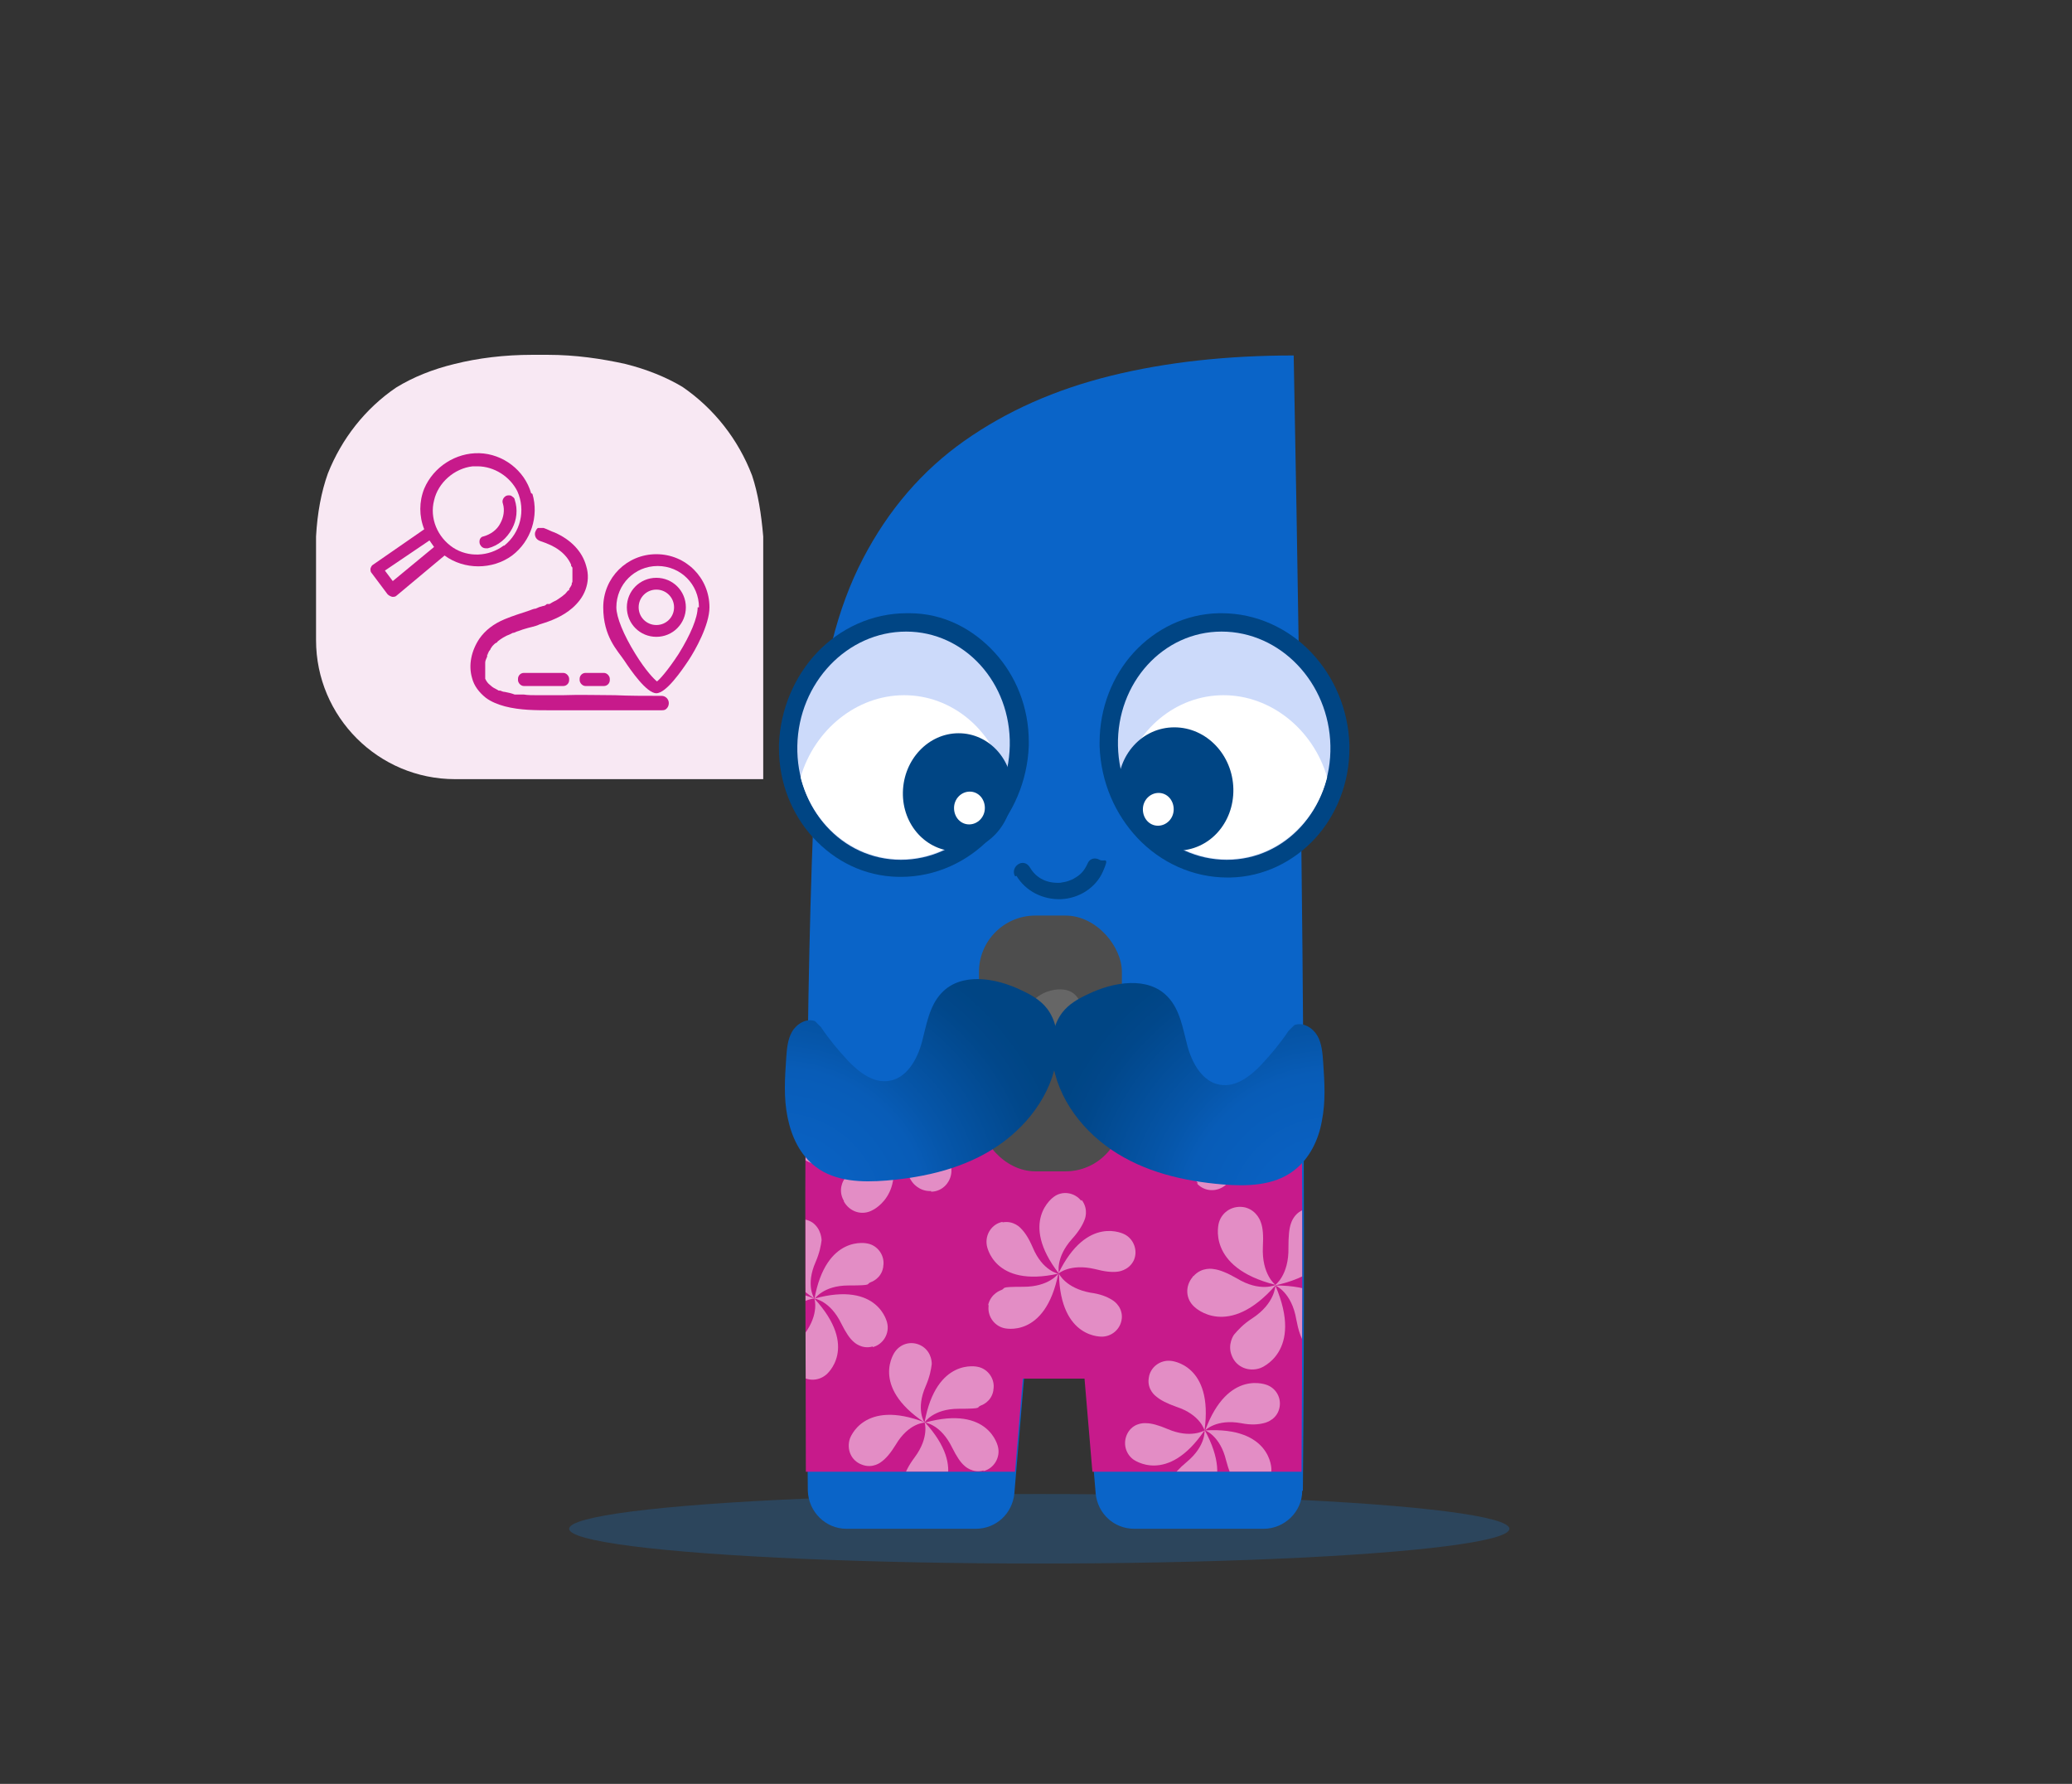 <?xml version="1.0" encoding="utf-8" ?>
<!DOCTYPE svg PUBLIC "-//W3C//DTD SVG 1.1//EN" "http://www.w3.org/Graphics/SVG/1.1/DTD/svg11.dtd">
<svg xmlns="http://www.w3.org/2000/svg" xmlns:xlink="http://www.w3.org/1999/xlink" version="1.1" viewBox="0 0 316 272"><rect x="0" y="0" width="316" height="272" fill="#333333" stroke="none"/><defs><style>.cls-1, .cls-2 { fill: none; } .cls-3, .cls-4, .cls-5 { fill-rule: evenodd; } .cls-3, .cls-6 { fill: #fff; } .cls-2 { stroke: #fff; stroke-miterlimit: 10; stroke-width: 5px; } .cls-7 { fill: url('#radial-gradient-4'); } .cls-8 { fill: url('#radial-gradient-3'); } .cls-9 { fill: url('#radial-gradient-2'); } .cls-10 { fill: url('#radial-gradient'); } .cls-4 { fill: #ccdafa; } .cls-11 { fill: #4d4d4d; } .cls-5, .cls-12 { fill: #004584; } .cls-13 { fill: #c71a8b; } .cls-14 { fill: #666; } .cls-15 { opacity: .5; } .cls-16 { fill: #108eff; isolation: isolate; opacity: .2; } .cls-17 { clip-path: url('#clippath'); } .cls-18 { fill: #f8e8f3; } .cls-19 { fill: #0a64c8; }</style><clipPath id="clippath"><path class="cls-1" d="M198.7,168.5h-75.8c-.2,17.6,0,36.4,0,55.9h31.9l1.2-14.2h9.4l1.2,14.2h31.9c.1-17.8.2-36.5,0-55.9h.1Z"/></clipPath><radialGradient id="radial-gradient" cx="-1785.8" cy="-2973.2" fx="-1785.8" fy="-2973.2" r="20" gradientTransform="translate(-2809.1 3087.6) rotate(90) scale(1.6 1)" gradientUnits="userSpaceOnUse"><stop offset="0" stop-color="#0a64c8"/><stop offset=".2" stop-color="#0961c3"/><stop offset=".5" stop-color="#085cb7"/><stop offset=".6" stop-color="#0656aa"/><stop offset=".9" stop-color="#01478a"/><stop offset="1" stop-color="#004584"/></radialGradient><radialGradient id="radial-gradient-2" cx="203" cy="507.5" fx="203" fy="507.5" r="45.3" gradientTransform="translate(0 -321.3)" gradientUnits="userSpaceOnUse"><stop offset="0" stop-color="#0a64c8"/><stop offset=".2" stop-color="#0961c3"/><stop offset=".5" stop-color="#085cb7"/><stop offset=".6" stop-color="#0656aa"/><stop offset=".9" stop-color="#01478a"/><stop offset="1" stop-color="#004584"/></radialGradient><radialGradient id="radial-gradient-3" cx="-5168.5" cy="2535" fx="-5168.5" fy="2535" r="20" gradientTransform="translate(-8283.8 -2364) rotate(-180) scale(1.6 -1)" gradientUnits="userSpaceOnUse"><stop offset="0" stop-color="#0a64c8"/><stop offset=".2" stop-color="#0961c3"/><stop offset=".5" stop-color="#085cb7"/><stop offset=".6" stop-color="#0656aa"/><stop offset=".9" stop-color="#01478a"/><stop offset="1" stop-color="#004584"/></radialGradient><radialGradient id="radial-gradient-4" cx="-7585.1" cy="506.8" fx="-7585.1" fy="506.8" r="45.3" gradientTransform="translate(-7466.3 -321.3) rotate(-180) scale(1 -1)" gradientUnits="userSpaceOnUse"><stop offset="0" stop-color="#0a64c8"/><stop offset=".2" stop-color="#0961c3"/><stop offset=".5" stop-color="#085cb7"/><stop offset=".6" stop-color="#0656aa"/><stop offset=".9" stop-color="#01478a"/><stop offset="1" stop-color="#004584"/></radialGradient></defs><g><g id="Layer_1"><g><path class="cls-18" d="M82.2,118.8h-12.8c-11.7,0-21.2-9.5-21.2-21.2v-15.8c.2-3.6.8-6.8,1.8-9.6,2.1-5.3,5.7-9.9,10.4-13.1,2.6-1.6,5.6-2.8,8.9-3.6,3.6-.9,7.6-1.4,11.9-1.4h2.3c4.3,0,8.3.6,11.9,1.4,3.2.8,6.2,2,8.7,3.5,4.8,3.3,8.5,8,10.6,13.5.9,2.7,1.4,5.8,1.7,9.3v37s-34.2,0-34.2,0Z"/><g><g><g><ellipse class="cls-16" cx="158.5" cy="233.1" rx="71.7" ry="5.3"/><g><path class="cls-19" d="M198.6,227.3c0,3.2-2.7,5.8-5.9,5.8h-19.7c-3.1,0-5.6-2.3-5.9-5.4l-1.5-17.8h-9.4l-1.5,17.8c-.3,3.1-2.8,5.4-5.9,5.4h-19.7c-3.2,0-5.8-2.6-5.9-5.8-.4-43-.3-83,1.4-113.9.7-11.3,3.1-20.7,7-28.2,3.9-7.5,9.1-13.5,15.5-18s13.8-7.8,22.3-9.9c8.5-2.1,17.8-3.1,27.9-3.1,1.2,62.7,1.9,121.4,1.4,173.1h-.1Z"/><g><g><path class="cls-12" d="M138.4,93.5h.3c5.2,0,9.7,2.4,13,6,3.2,3.5,5.2,8.3,5.2,13.6h0v.6c-.2,5.4-2.4,10.4-5.8,14-3.5,3.7-8.4,6-13.7,6h-.4c-5.2-.1-9.7-2.4-13-6-3.2-3.5-5.2-8.3-5.2-13.6h0v-.6c.2-5.4,2.4-10.4,5.8-14,3.5-3.7,8.4-6,13.7-6h.2-.1ZM138.4,99h-.3c-3.6,0-7,1.6-9.4,4.2-2.5,2.6-4.1,6.3-4.2,10.4v.5h0c0,4,1.5,7.5,3.8,10.1,2.3,2.5,5.4,4.1,8.9,4.2h.3c3.6,0,6.9-1.6,9.4-4.2s4.1-6.3,4.2-10.4v-.5h0c0-4-1.5-7.5-3.8-10.1-2.3-2.5-5.4-4.1-8.9-4.2h0Z"/><path class="cls-4" d="M138.2,96.3c8.9,0,16,7.8,15.8,17.4s-7.6,17.4-16.6,17.4-16-7.8-15.8-17.4,7.6-17.4,16.6-17.4h0Z"/><path class="cls-3" d="M153.2,118.5c-2.1,7.2-8.5,12.5-15.8,12.5s-13.5-5.3-15.3-12.5c2.1-7.2,8.5-12.5,15.8-12.5s13.5,5.3,15.3,12.5h0Z"/><path class="cls-5" d="M146.2,111.8c4.6,0,8.3,4,8.2,9s-3.9,9-8.5,9-8.3-4-8.2-9,3.9-9,8.5-9h0Z"/><path class="cls-3" d="M147.9,120.7c1.3,0,2.3,1.1,2.3,2.5s-1.1,2.5-2.4,2.5-2.3-1.1-2.3-2.5,1.1-2.5,2.4-2.5h0Z"/></g><g><path class="cls-12" d="M186.3,99h-.2c-3.5,0-6.7,1.6-8.9,4.2-2.4,2.6-3.8,6.2-3.8,10.1h0v.5c.1,4.1,1.7,7.7,4.3,10.4,2.5,2.6,5.8,4.2,9.4,4.2h.3c3.5,0,6.7-1.6,8.9-4.2,2.4-2.6,3.8-6.2,3.8-10.1h0v-.5c-.1-4.1-1.7-7.7-4.3-10.4-2.5-2.6-5.8-4.2-9.4-4.2h-.1ZM185.9,93.5h.4c5.3,0,10.2,2.3,13.7,6,3.4,3.6,5.6,8.5,5.8,14v.6h0c0,5.3-2,10.2-5.2,13.7-3.3,3.6-7.9,5.9-13,6h-.4c-5.3,0-10.2-2.3-13.7-6-3.4-3.6-5.6-8.5-5.8-14v-.6h0c0-5.3,2-10.2,5.2-13.7,3.3-3.6,7.9-5.9,13-6h0Z"/><path class="cls-4" d="M186.3,96.3c-8.9,0-16,7.8-15.8,17.4s7.6,17.4,16.6,17.4,16-7.8,15.8-17.4-7.6-17.4-16.6-17.4h0Z"/><path class="cls-3" d="M171.3,118.5c2.1,7.2,8.5,12.5,15.8,12.5s13.5-5.3,15.3-12.5c-2.1-7.2-8.5-12.5-15.8-12.5s-13.5,5.3-15.3,12.5h0Z"/><path class="cls-5" d="M179.1,110.9c-4.9,0-8.7,4.2-8.6,9.4.1,5.2,4.1,9.4,9,9.4s8.7-4.2,8.6-9.4c-.1-5.2-4.1-9.4-9-9.4h0Z"/><path class="cls-3" d="M176.6,125.9c-1.3,0-2.3-1.1-2.3-2.5s1.1-2.5,2.4-2.5,2.3,1.1,2.3,2.5-1.1,2.5-2.4,2.5h0Z"/></g></g><path class="cls-13" d="M198.7,168.5h-75.8c-.2,17.6,0,36.4,0,55.9h31.9l1.2-14.2h9.4l1.2,14.2h31.9c.1-17.8.2-36.5,0-55.9h.1Z"/><g class="cls-17"><g><g class="cls-15"><path id="Yellow" class="cls-6" d="M151.5,211.9c.3-1.6-.8-3.2-2.4-3.5,0,0-6.3-1.5-8.1,8.5,0,0,1.3-2.1,5.2-2.1s2.6-.2,3.4-.5c0,0,1.6-.5,1.9-2.3h0q0-.1,0,0Z"/><path id="Yellow-2" class="cls-6" d="M140.7,205.3c-1.4-.9-3.2-.6-4.2.8,0,0-3.9,5.2,4.5,10.8,0,0-1.4-2,.2-5.6.6-1.4.8-2.5.9-3.3,0,0,.1-1.7-1.4-2.7Z"/><path id="Yellow-3" class="cls-6" d="M150,224.3c1.6-.4,2.6-2.1,2.2-3.7,0,0-1.3-6.4-11.1-3.7,0,0,2.4.3,4.1,3.8.7,1.4,1.3,2.3,1.9,2.8,0,0,1.2,1.2,2.9.7h0q0,.1,0,0Z"/><path id="Yellow-4" class="cls-6" d="M138.5,228.2c1.1,1.2,3,1.3,4.3.2,0,0,5.1-4.1-1.8-11.6,0,0,.8,2.3-1.5,5.4-.9,1.2-1.4,2.2-1.6,3,0,0-.5,1.6.7,2.9h-.1q0,.1,0,.1Z"/><path id="Yellow-5" class="cls-6" d="M131.4,223.3c-1.6-.6-2.3-2.3-1.8-3.9,0,0,2-6.2,11.5-2.5,0,0-2.5,0-4.5,3.4-.8,1.3-1.5,2.1-2.2,2.6,0,0-1.3,1.1-3,.4Z"/></g><g class="cls-15"><path id="Yellow-6" class="cls-6" d="M195.6,164.2c.3-1.6-.8-3.2-2.4-3.5,0,0-6.3-1.5-8.1,8.5,0,0,1.3-2.1,5.2-2.1s2.6-.2,3.4-.5c0,0,1.6-.5,1.9-2.3h0q0-.1,0,0Z"/><path id="Yellow-7" class="cls-6" d="M184.8,157.5c-1.4-.9-3.2-.6-4.2.8,0,0-3.9,5.2,4.5,10.8,0,0-1.4-2,.2-5.6.6-1.4.8-2.5.9-3.3,0,0,.1-1.7-1.4-2.7Z"/><path id="Yellow-8" class="cls-6" d="M194.1,176.5c1.6-.4,2.6-2.1,2.2-3.7,0,0-1.3-6.4-11.1-3.7,0,0,2.4.3,4.1,3.8.7,1.4,1.3,2.3,1.9,2.8,0,0,1.2,1.2,2.9.7h0q0,.1,0,0Z"/><path id="Yellow-9" class="cls-6" d="M182.6,180.5c1.1,1.2,3,1.3,4.3.2,0,0,5.1-4.1-1.8-11.6,0,0,.8,2.3-1.5,5.4-.9,1.2-1.4,2.2-1.6,3,0,0-.5,1.6.7,2.9h-.1q0,.1,0,.1Z"/><path id="Yellow-10" class="cls-6" d="M175.4,175.6c-1.6-.6-2.3-2.3-1.8-3.9,0,0,2-6.2,11.5-2.5,0,0-2.5,0-4.5,3.4-.8,1.3-1.5,2.1-2.2,2.6,0,0-1.3,1.1-3,.4Z"/></g><g class="cls-15"><path id="Yellow-11" class="cls-6" d="M134.7,193.1c.3-1.6-.8-3.2-2.4-3.5,0,0-6.3-1.5-8.1,8.5,0,0,1.3-2.1,5.2-2.1s2.6-.2,3.4-.5c0,0,1.6-.5,1.9-2.3h0q0-.1,0,0Z"/><path id="Yellow-12" class="cls-6" d="M123.9,186.4c-1.4-.9-3.2-.6-4.2.8,0,0-3.9,5.2,4.5,10.8,0,0-1.4-2,.2-5.6.6-1.4.8-2.5.9-3.3,0,0,0-1.7-1.4-2.7Z"/><path id="Yellow-13" class="cls-6" d="M133.1,205.4c1.6-.4,2.6-2.1,2.2-3.7,0,0-1.3-6.4-11.1-3.7,0,0,2.4.3,4.1,3.8.7,1.4,1.3,2.3,1.9,2.8,0,0,1.2,1.2,2.9.7h0q0,.1,0,0Z"/><path id="Yellow-14" class="cls-6" d="M121.7,209.4c1.1,1.2,3,1.3,4.3.2,0,0,5.1-4.1-1.8-11.6,0,0,.8,2.3-1.5,5.4-.9,1.2-1.4,2.2-1.6,3,0,0-.5,1.6.7,2.9h0Z"/><path id="Yellow-15" class="cls-6" d="M114.5,204.4c-1.6-.6-2.3-2.3-1.8-3.9,0,0,2-6.2,11.5-2.5,0,0-2.5,0-4.5,3.4-.8,1.3-1.5,2.1-2.2,2.6,0,0-1.3,1.1-3,.4Z"/></g><g class="cls-15"><path id="Yellow-16" class="cls-6" d="M142,181.7c1.8,0,3.2-1.6,3.1-3.4,0,0,0-7-10.9-6.4,0,0,2.5.9,3.5,4.9.4,1.6.9,2.7,1.4,3.4,0,0,1,1.5,2.9,1.4h0Z"/><path id="Yellow-17" class="cls-6" d="M146.3,168.7c.6-1.7-.2-3.5-1.9-4.2,0,0-6.5-2.8-10.2,7.5,0,0,1.8-1.9,5.9-1.2,1.6.3,2.8.3,3.7,0,0,0,1.8-.3,2.5-2.1Z"/><path id="Yellow-18" class="cls-6" d="M128.7,183.2c.9,1.6,2.8,2.2,4.4,1.3,0,0,6.4-3,1.1-12.6,0,0,.3,2.6-3,5.3-1.3,1-2,1.9-2.5,2.7,0,0-1,1.5,0,3.2h0Z"/><path id="Yellow-19" class="cls-6" d="M121.7,172.2c-1,1.5-.6,3.5.8,4.5,0,0,5.6,4.3,11.7-4.8,0,0-2.2,1.4-6.1-.2-1.5-.7-2.7-.9-3.6-1,0,0-1.8-.2-2.9,1.4,0,0,0,.1.1.1Z"/><path id="Yellow-20" class="cls-6" d="M125.1,163.4c.2-1.8,1.9-3,3.6-2.8,0,0,7,.5,5.5,11.4,0,0-.7-2.6-4.7-3.9-1.6-.5-2.6-1.1-3.3-1.7,0,0-1.5-1.1-1.2-3h0Z"/></g><g class="cls-15"><path id="Yellow-21" class="cls-6" d="M187.9,206.8c.7,1.7,2.6,2.4,4.3,1.8,0,0,6.7-2.4,2.3-12.6,0,0,0,2.7-3.5,5-1.4.9-2.2,1.8-2.8,2.5,0,0-1.1,1.5-.3,3.3Z"/><path id="Yellow-22" class="cls-6" d="M201.8,206.3c1.8,0,3.3-1.4,3.3-3.2,0,0,.4-7.1-10.6-7.1,0,0,2.5,1,3.2,5.2.3,1.6.7,2.8,1.2,3.5,0,0,.9,1.6,2.9,1.6h0Z"/><path id="Yellow-23" class="cls-6" d="M181.9,194.7c-1.2,1.4-1.1,3.4.3,4.6,0,0,5.1,5,12.4-3.4,0,0-2.4,1.2-6-1-1.4-.8-2.6-1.3-3.5-1.4,0,0-1.8-.4-3.1,1.1h-.1q0,.1,0,0Z"/><path id="Yellow-24" class="cls-6" d="M189.9,184.1c-1.8-.4-3.5.6-4,2.3,0,0-2.1,6.8,8.6,9.5,0,0-2.1-1.6-1.9-5.8.1-1.7,0-2.9-.3-3.7,0,0-.5-1.8-2.4-2.3h0Z"/><path id="Yellow-25" class="cls-6" d="M199.4,184.3c1.8-.4,3.5.7,3.9,2.5,0,0,1.9,6.9-8.9,9.2,0,0,2.2-1.5,2.1-5.8,0-1.7.1-2.9.4-3.7,0,0,.5-1.8,2.4-2.2h.1Z"/></g><g class="cls-15"><path id="Yellow-26" class="cls-6" d="M152.9,186.3c-1.6.3-2.7,1.9-2.4,3.6,0,0,1,6.5,10.9,4.3,0,0-2.4-.4-3.9-4-.6-1.4-1.2-2.3-1.8-2.9,0,0-1.1-1.3-2.9-.9h.1q0-.1,0-.1Z"/><path id="Yellow-27" class="cls-6" d="M150.8,198.9c-.3,1.6.7,3.2,2.3,3.6,0,0,6.3,1.7,8.3-8.3,0,0-1.4,2-5.3,2s-2.6.2-3.4.5c0,0-1.6.5-2,2.3h.1q0-.1,0-.1Z"/><path id="Yellow-28" class="cls-6" d="M164.9,183.1c-1-1.3-2.9-1.6-4.2-.6,0,0-5.4,3.7.8,11.7,0,0-.6-2.4,2-5.3,1-1.1,1.6-2.1,1.9-2.9,0,0,.7-1.5-.4-3h-.1Z"/><path id="Yellow-29" class="cls-6" d="M172.9,192.2c.7-1.5,0-3.3-1.4-4,0,0-5.7-3.1-10.1,6,0,0,1.8-1.6,5.6-.7,1.5.4,2.6.5,3.4.4,0,0,1.7-.1,2.5-1.7Z"/><path id="Yellow-30" class="cls-6" d="M171.1,200.7c0,1.7-1.3,3-2.9,3.1,0,0-6.5.5-6.7-9.6,0,0,1,2.2,4.8,2.9,1.5.2,2.5.6,3.3,1.1,0,0,1.5.8,1.5,2.6h0q0-.1,0-.1Z"/></g><g class="cls-15"><path id="Yellow-31" class="cls-6" d="M191,227.1c1.7,0,2.9-1.5,2.9-3.1,0,0,0-6.5-10.1-5.9,0,0,2.3.8,3.2,4.6.4,1.5.8,2.5,1.3,3.2,0,0,.9,1.4,2.7,1.3h0q0-.1,0-.1Z"/><path id="Yellow-32" class="cls-6" d="M195,215.1c.6-1.6-.2-3.3-1.7-3.9,0,0-6-2.6-9.5,6.9,0,0,1.7-1.8,5.5-1.1,1.5.3,2.6.2,3.4,0,0,0,1.7-.3,2.3-1.9Z"/><path id="Yellow-33" class="cls-6" d="M178.6,228.5c.8,1.5,2.6,2,4.1,1.2,0,0,5.9-2.8,1-11.7,0,0,.3,2.4-2.7,4.9-1.2,1-1.9,1.8-2.3,2.5,0,0-.9,1.4,0,3h-.1Z"/><path id="Yellow-34" class="cls-6" d="M172.1,218.3c-.9,1.4-.6,3.2.7,4.2,0,0,5.2,4,10.9-4.4,0,0-2.1,1.3-5.6-.2-1.4-.6-2.5-.9-3.3-.9,0,0-1.7-.2-2.7,1.3h0Z"/><path id="Yellow-35" class="cls-6" d="M175.2,210.1c.2-1.6,1.7-2.8,3.4-2.6,0,0,6.5.5,5.1,10.6,0,0-.6-2.4-4.3-3.6-1.4-.5-2.4-1-3.1-1.6,0,0-1.4-1-1.1-2.8h0Z"/></g></g></g><circle class="cls-2" cx="156.8" cy="172.7" r="1.3"/><circle class="cls-2" cx="164.8" cy="172.7" r="1.3"/></g></g><rect class="cls-11" x="149.3" y="139.6" width="21.8" height="39" rx="8.6" ry="8.6"/><path id="Yellow-36" class="cls-14" d="M164.9,154.3c.2-1.6-.9-3.2-2.6-3.4,0,0-6.4-1.2-7.7,8.8,0,0,1.2-2.1,5.1-2.3,1.5,0,2.6-.3,3.4-.7,0,0,1.6-.6,1.8-2.4h0Z"/><ellipse class="cls-10" cx="173.3" cy="161.9" rx="6.8" ry="11.2" transform="translate(-63.7 170) rotate(-45)"/><path class="cls-9" d="M197.4,156.3c1.3-.5,2.8.4,3.5,1.6s.8,2.7.9,4.1c.2,3,.4,5.9-.2,8.9-.5,2.9-1.9,5.8-4.3,7.6-3,2.3-7.1,2.4-10.8,2.1-6-.5-12-1.9-17-5.3s-8.8-8.8-9.1-14.8c-.1-2.1.3-4.4,1.6-6.1,1-1.3,2.4-2.1,3.9-2.8,3.9-1.9,9.2-2.8,12.2.4,1.9,2,2.3,4.9,3,7.5s2.3,5.5,5,5.9c2.4.4,4.6-1.3,6.3-3.1,1.5-1.6,2.9-3.3,4.1-5.1"/><ellipse class="cls-8" cx="150.2" cy="161.7" rx="11.2" ry="6.8" transform="translate(-70.4 153.6) rotate(-45)"/><path class="cls-7" d="M124.3,155.7c-1.3-.5-2.8.4-3.5,1.6s-.8,2.7-.9,4.1c-.2,3-.4,5.9.2,8.9s1.9,5.8,4.3,7.6c3,2.3,7.1,2.4,10.8,2.1,6-.5,12-1.9,17-5.3,5-3.4,8.8-8.8,9.1-14.8.1-2.1-.3-4.4-1.6-6.1-1-1.3-2.4-2.1-3.9-2.8-3.9-1.9-9.2-2.8-12.2.4-1.9,2-2.3,4.9-3,7.5s-2.3,5.5-5,5.9c-2.4.4-4.6-1.3-6.3-3.1-1.5-1.6-2.9-3.3-4.1-5.1"/></g><path class="cls-12" d="M155,133.5c1.4,2.4,4.1,3.7,6.8,3.6s5.3-1.7,6.4-4.2.2-1.4-.5-1.8-1.5-.2-1.8.5c-.4.9-.9,1.6-1.7,2.1s-.7.4-1.2.6-.9.2-1.3.3c-1.9.1-3.6-.6-4.6-2.3s-3.1-.1-2.3,1.3h.2q0-.1,0-.1Z"/></g><g><path class="cls-13" d="M81,75.2c-1-3.5-4.3-6-7.9-6.1-3.6-.1-7,2.1-8.4,5.4-.8,2-.8,4.2,0,6.2l-7.8,5.4c-.2.1-.3.3-.4.6,0,.3,0,.5.2.7l2.4,3.2c.2.2.4.3.7.4h.1c.2,0,.4,0,.6-.2l7.3-6.1c3,2.2,7.3,2.2,10.3,0,2.9-2.2,4.1-6,3.1-9.4h0ZM66.2,83.4l-6.3,5.2-1.2-1.6,6.8-4.6c.2.3.5.7.7,1h0ZM76.8,83.2c-2.3,1.7-5.4,1.8-7.7.3-2.4-1.6-3.6-4.5-2.9-7.2.6-2.7,3.1-4.9,5.9-5.2.2,0,.4,0,.7,0,2.6,0,5,1.6,6.1,3.8,1.3,2.9.5,6.3-2,8.3h0Z"/><path class="cls-13" d="M78,75.6c-.2-.1-.6-.1-.8,0-.4.2-.7.7-.5,1.2.3,1,.1,2.1-.4,3-.5,1-1.5,1.7-2.6,2-.2,0-.4.2-.5.4-.1.2-.1.6,0,.8.2.4.5.6.9.6s.2,0,.3,0c1.6-.4,2.9-1.5,3.7-3,.7-1.3.9-2.9.4-4.4,0-.2-.2-.4-.4-.5h0Z"/></g><g><path class="cls-13" d="M100.1,84.5c-4.5,0-8.1,3.6-8.1,8.1s2.2,6.6,3.2,8.1c1,1.5,3.4,5,4.9,5s3.9-3.5,4.9-5c1-1.5,3.2-5.4,3.2-8.1,0-4.5-3.6-8.1-8.1-8.1ZM106.4,92.6c0,1.6-1.1,4.2-2.9,7.1-1.7,2.6-2.9,3.9-3.3,4.2-.4-.3-1.7-1.6-3.3-4.2-1.8-2.9-2.9-5.6-2.9-7.1,0-3.5,2.8-6.3,6.3-6.3s6.3,2.8,6.3,6.3Z"/><path class="cls-13" d="M100.1,88.1c-2.5,0-4.5,2-4.5,4.5s2,4.5,4.5,4.5,4.5-2,4.5-4.5-2-4.5-4.5-4.5ZM102.8,92.6c0,1.5-1.2,2.7-2.7,2.7s-2.7-1.2-2.7-2.7,1.2-2.7,2.7-2.7,2.7,1.2,2.7,2.7Z"/></g><path class="cls-13" d="M100.6,106.1c-2.3,0-4.6,0-6.8-.1-2.6,0-5.3-.1-8,0-1.3,0-2.6,0-3.9,0-.7,0-1.4,0-2-.1-.2,0-.5,0-.8,0h-.6c-.5-.2-1-.3-1.5-.4-.2,0-.5-.1-.7-.2,0,0-.2,0-.2,0h0s0,0,0,0h0c0,0-.1,0-.2-.1-.4-.2-.8-.4-1.1-.7-.4-.3-.6-.6-.8-1,0,0,0-.1,0-.2h0s0,0,0,0h0c0-.2,0-.2,0-.3,0-.1,0-.2,0-.4,0,0,0-.1,0-.2h0c0,0,0,0,0,0,0-.5,0-1,0-1.4,0-.3.2-.6.3-.9v-.3c0,0,.1,0,.1,0h0c0-.2,0-.2.1-.3,0-.2.2-.3.3-.5,0,0,0-.1.1-.2h0c0,0,0,0,0,0h0c.1-.2.2-.3.4-.5s.2-.2.4-.3c0,0,.1,0,.2-.2h0s0,0,0,0h0c.5-.4,1.1-.8,1.9-1.1l.4-.2c.2,0,.4-.1.6-.2.4-.1.8-.3,1.2-.4.3-.1.7-.2,1.1-.3.4-.1.8-.2,1.2-.4,1.7-.5,3.5-1.2,5-2.5.9-.8,1.6-1.7,2-2.8.4-1.1.5-2.3.1-3.6-.6-2.2-2.3-4-4.8-5.1-.6-.2-1.1-.5-1.7-.7-.3,0-.6,0-.8,0s-.4.4-.5.7c-.1.6.2,1.1.8,1.3,1.2.4,2.1.8,2.9,1.4.8.6,1.4,1.3,1.8,2.2,0,0,0,0,0,0v.2c.1.1.2.2.2.3,0,.1,0,.2,0,.4v.3c0,0,0,0,0,0,0,.2,0,.4,0,.7,0,0,0,.1,0,.2h0c0,.2,0,.3,0,.4,0,.1,0,.2-.1.3,0,0,0,0,0,.2h0c-.1.3-.3.5-.4.7v.2c-.2,0-.3.2-.3.2-.2.2-.3.4-.5.5-.3.3-.7.5-1.1.8-.4.2-.8.4-1.1.6h0s0,0,0,0h-.4c-.2.2-.4.3-.6.3-.4.1-.7.2-1.1.4-.3,0-.7.2-1,.3-1.2.4-2.5.8-3.7,1.3-1.7.7-3,1.7-3.9,3-1.2,1.8-1.7,4-1.1,6,.3,1.2,1.1,2.2,2.1,3,.8.6,1.8,1,2.9,1.3,2.3.6,4.7.6,7.2.6h2.2c1.9,0,3.8,0,5.7,0,.9,0,1.7,0,2.6,0,1.5,0,3,0,4.5,0,.6,0,1.2,0,1.7,0s.6-.1.8-.3c.2-.2.3-.5.3-.8,0-.6-.5-1.1-1.1-1.1h0ZM76,105h0,0Z"/><rect class="cls-13" x="79" y="102.6" width="7.8" height="2" rx=".9" ry=".9"/><rect class="cls-13" x="88.4" y="102.6" width="4.6" height="2" rx=".9" ry=".9"/></g></g></g></svg>